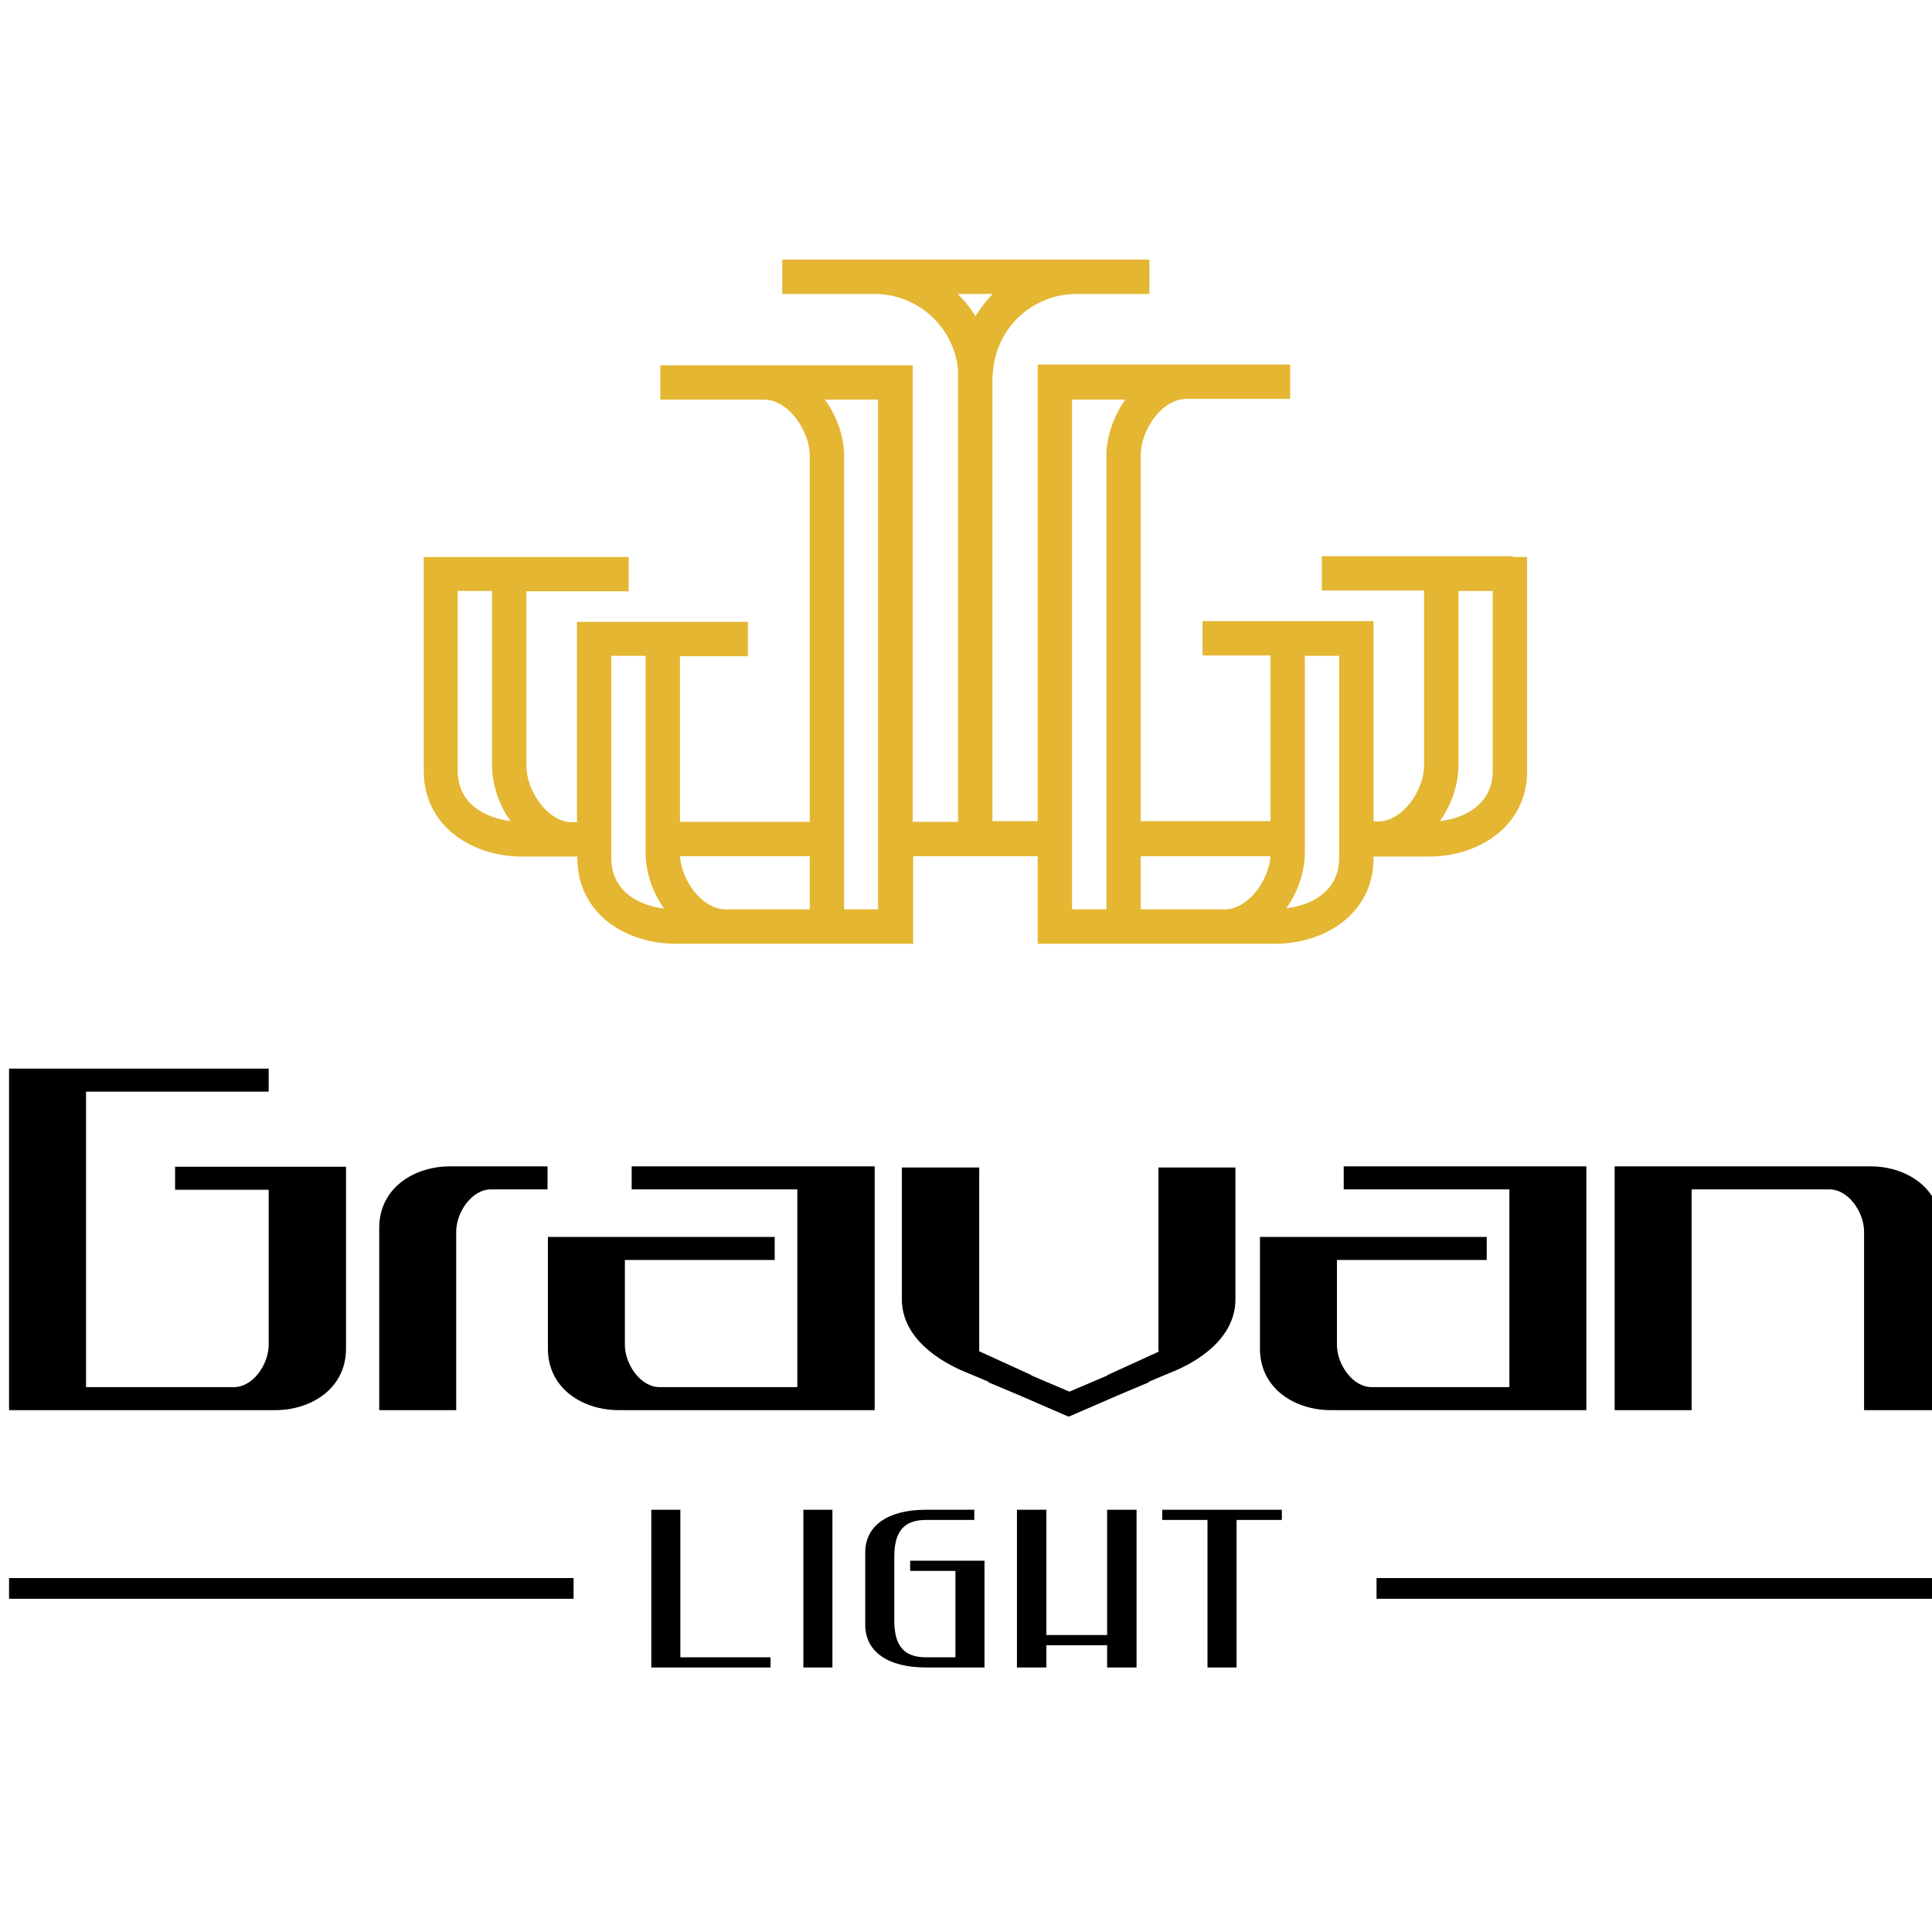 <?xml version="1.0" encoding="utf-8"?>
<!-- Generator: Adobe Illustrator 25.0.0, SVG Export Plug-In . SVG Version: 6.00 Build 0)  -->
<svg version="1.1" id="Layer_1" xmlns="http://www.w3.org/2000/svg" xmlns:xlink="http://www.w3.org/1999/xlink" x="0px" y="0px"
	 width="512px" height="512px" viewBox="0 0 512 512" style="enable-background:new 0 0 512 512;" xml:space="preserve">
<path style="fill:#E4B632;" d="M400.9,147.4h-23.5h-27.1v9.1h27.1v46.2c0,6.8-5.7,15-12.2,15H364v-53.1h-22.7h-4.6h-18v9.1h18v43.9
	h-34.4v-96.9c0-6.8,5.6-15,12.2-15h27.4v-9.1h-27.4H275v121h-12V99.4l0.1,0c0.4-12,10.2-21.5,22.2-21.5h1.8h17.5v-9.1H287h-1.8h0
	h-53.5H230h-22.7v9.1H230h1.8c11.4,0,21.1,8.8,22.1,20.2v119.7h-12v-121h-39.5h-27.4v9.1h27.4c6.6,0,12.2,8.3,12.2,15v96.9h-34.4
	v-43.9h18v-9.1h-18h-4.6h-22.7v53.1h-1.2c-6.6,0-12.2-8.3-12.2-15v-46.2h27.1v-9.1h-27.1h-23.5h-3.7v56.7c0,14.9,13.1,22.7,26,22.7
	h13.5h1.2v0.4c0,14.9,13.1,22.7,26,22.7h13.5h22.2h4.6h22.7v-23.2h12h4.6H275v23.2h22.7h4.6h22.2H338c12.9,0,26-7.8,26-22.7v-0.4
	h1.2h13.5c12.9,0,26-7.8,26-22.7v-56.7H400.9z M121.3,204.2v-47.6h9.1v46.2c0,5.1,1.8,10.5,4.9,14.8
	C129.1,216.8,121.3,213.4,121.3,204.2z M162,227.3v-53.5h9.1V226c0,5.1,1.8,10.5,4.9,14.8C169.8,240,162,236.6,162,227.3z
	 M192.4,241c-6.3,0-11.7-7.5-12.2-14.1h34.4V241H192.4z M232.8,241h-9.1V120.9c0-5.2-1.9-10.6-5.1-15h14.1V241z M263.1,77.9
	c-1.8,1.8-3.3,3.8-4.6,5.9c-1.3-2.2-2.9-4.1-4.7-5.9H263.1z M293.2,120.9V241h-9.1V105.9h14.1C295.1,110.3,293.2,115.8,293.2,120.9z
	 M324.5,241h-22.2v-14.1h34.4C336.2,233.5,330.7,241,324.5,241z M354.9,227.3c0,9.2-7.8,12.7-14,13.4c3.1-4.4,4.9-9.7,4.9-14.8
	v-52.1h9.1V227.3z M395.6,204.2c0,9.2-7.8,12.7-14,13.4c3.1-4.4,4.9-9.7,4.9-14.8v-46.2h9.1V204.2z"/>
<g>
	<path d="M145.2,309.1h-15h-5.3h-5.7c-9.3,0-18.7,5.6-18.7,16.3v48.3h20.4v-47.3c0-5.1,4.1-11.2,9.2-11.2h15V309.1z"/>
	<path d="M307.3,358.1l-13.8,6.3l0,0.1l-10.1,4.3l-10.1-4.3l0-0.1l-13.8-6.3v-48.7H239v34.9c0,11.9,13.3,17.9,17.3,19.5
		c1.2,0.5,3.4,1.4,5.7,2.4l-0.1,0.1l8.3,3.5l12.9,5.6l0.1-0.1l0.1,0.1l12.9-5.6l8.3-3.5l-0.1-0.1c2.3-1,4.5-1.9,5.7-2.4
		c4.1-1.6,17.3-7.5,17.3-19.5v-34.9h-20.4V358.1z"/>
	<path d="M71.2,309.2H46.4v6.1h24.8v41.1c0,5.1-4.1,11.2-9.2,11.2H22.8v-78.3h48.4v-6.1H22.8H5.3H2.4v90.5h11h9.3H62h5.3h5.7
		c9.3,0,18.7-5.6,18.7-16.3v-48.2H81.4H71.2z"/>
	<path d="M211.3,309.1h-43.9v6.1h43.9v52.4h-36.5c-5.1,0-9.2-6.1-9.2-11.2v-22.5h39.7v-6.1h-39.7h-10.3h-10.1v29.6
		c0,10.7,9.4,16.3,18.7,16.3h5.7h5.3h36.5h4.5h15.9v-64.6h-2.9H211.3z"/>
	<path d="M400,309.1h-43.9v6.1H400v52.4h-36.5c-5.1,0-9.2-6.1-9.2-11.2v-22.5H394v-6.1h-39.7H344h-10.1v29.6
		c0,10.7,9.4,16.3,18.7,16.3h5.7h5.3H400h4.5h15.9v-64.6h-2.9H400z"/>
	<path d="M495.8,309.1h-5.7h-5.3h-36.5h-4.5h-15.9v64.6h20.4v-58.5h36.5c5.1,0,9.2,6.1,9.2,11.2v47.3h20.4v-48.3
		C514.4,314.7,505,309.1,495.8,309.1z"/>
</g>
<g>
	<polygon points="180.3,400.1 172.6,400.1 172.6,441.9 204.2,441.9 204.2,439.2 180.3,439.2 	"/>
	<rect x="212.9" y="400.1" width="7.7" height="41.8"/>
	<path d="M241.2,416.3h12v22.9h-7.8c-5.8,0-8.4-3-8.4-9.7v-17c0-6.7,2.6-9.7,8.4-9.7h12.8v-2.7h-12.8c-10.1,0-16.1,4.2-16.1,11.3
		v19.2c0,7.1,6,11.3,16.1,11.3h15.5v-28.3h-19.7V416.3z"/>
	<polygon points="293.4,433.3 277.3,433.3 277.3,400.1 269.5,400.1 269.5,441.9 277.3,441.9 277.3,436 293.4,436 293.4,441.9 
		301.2,441.9 301.2,400.1 293.4,400.1 	"/>
	<polygon points="308,400.1 308,402.8 320,402.8 320,441.9 327.7,441.9 327.7,402.8 339.7,402.8 339.7,400.1 	"/>
</g>
<g>
	<rect x="2.4" y="418.2" width="149.6" height="5.5"/>
</g>
<g>
	<rect x="364.8" y="418.2" width="149.6" height="5.5"/>
</g>
</svg>
